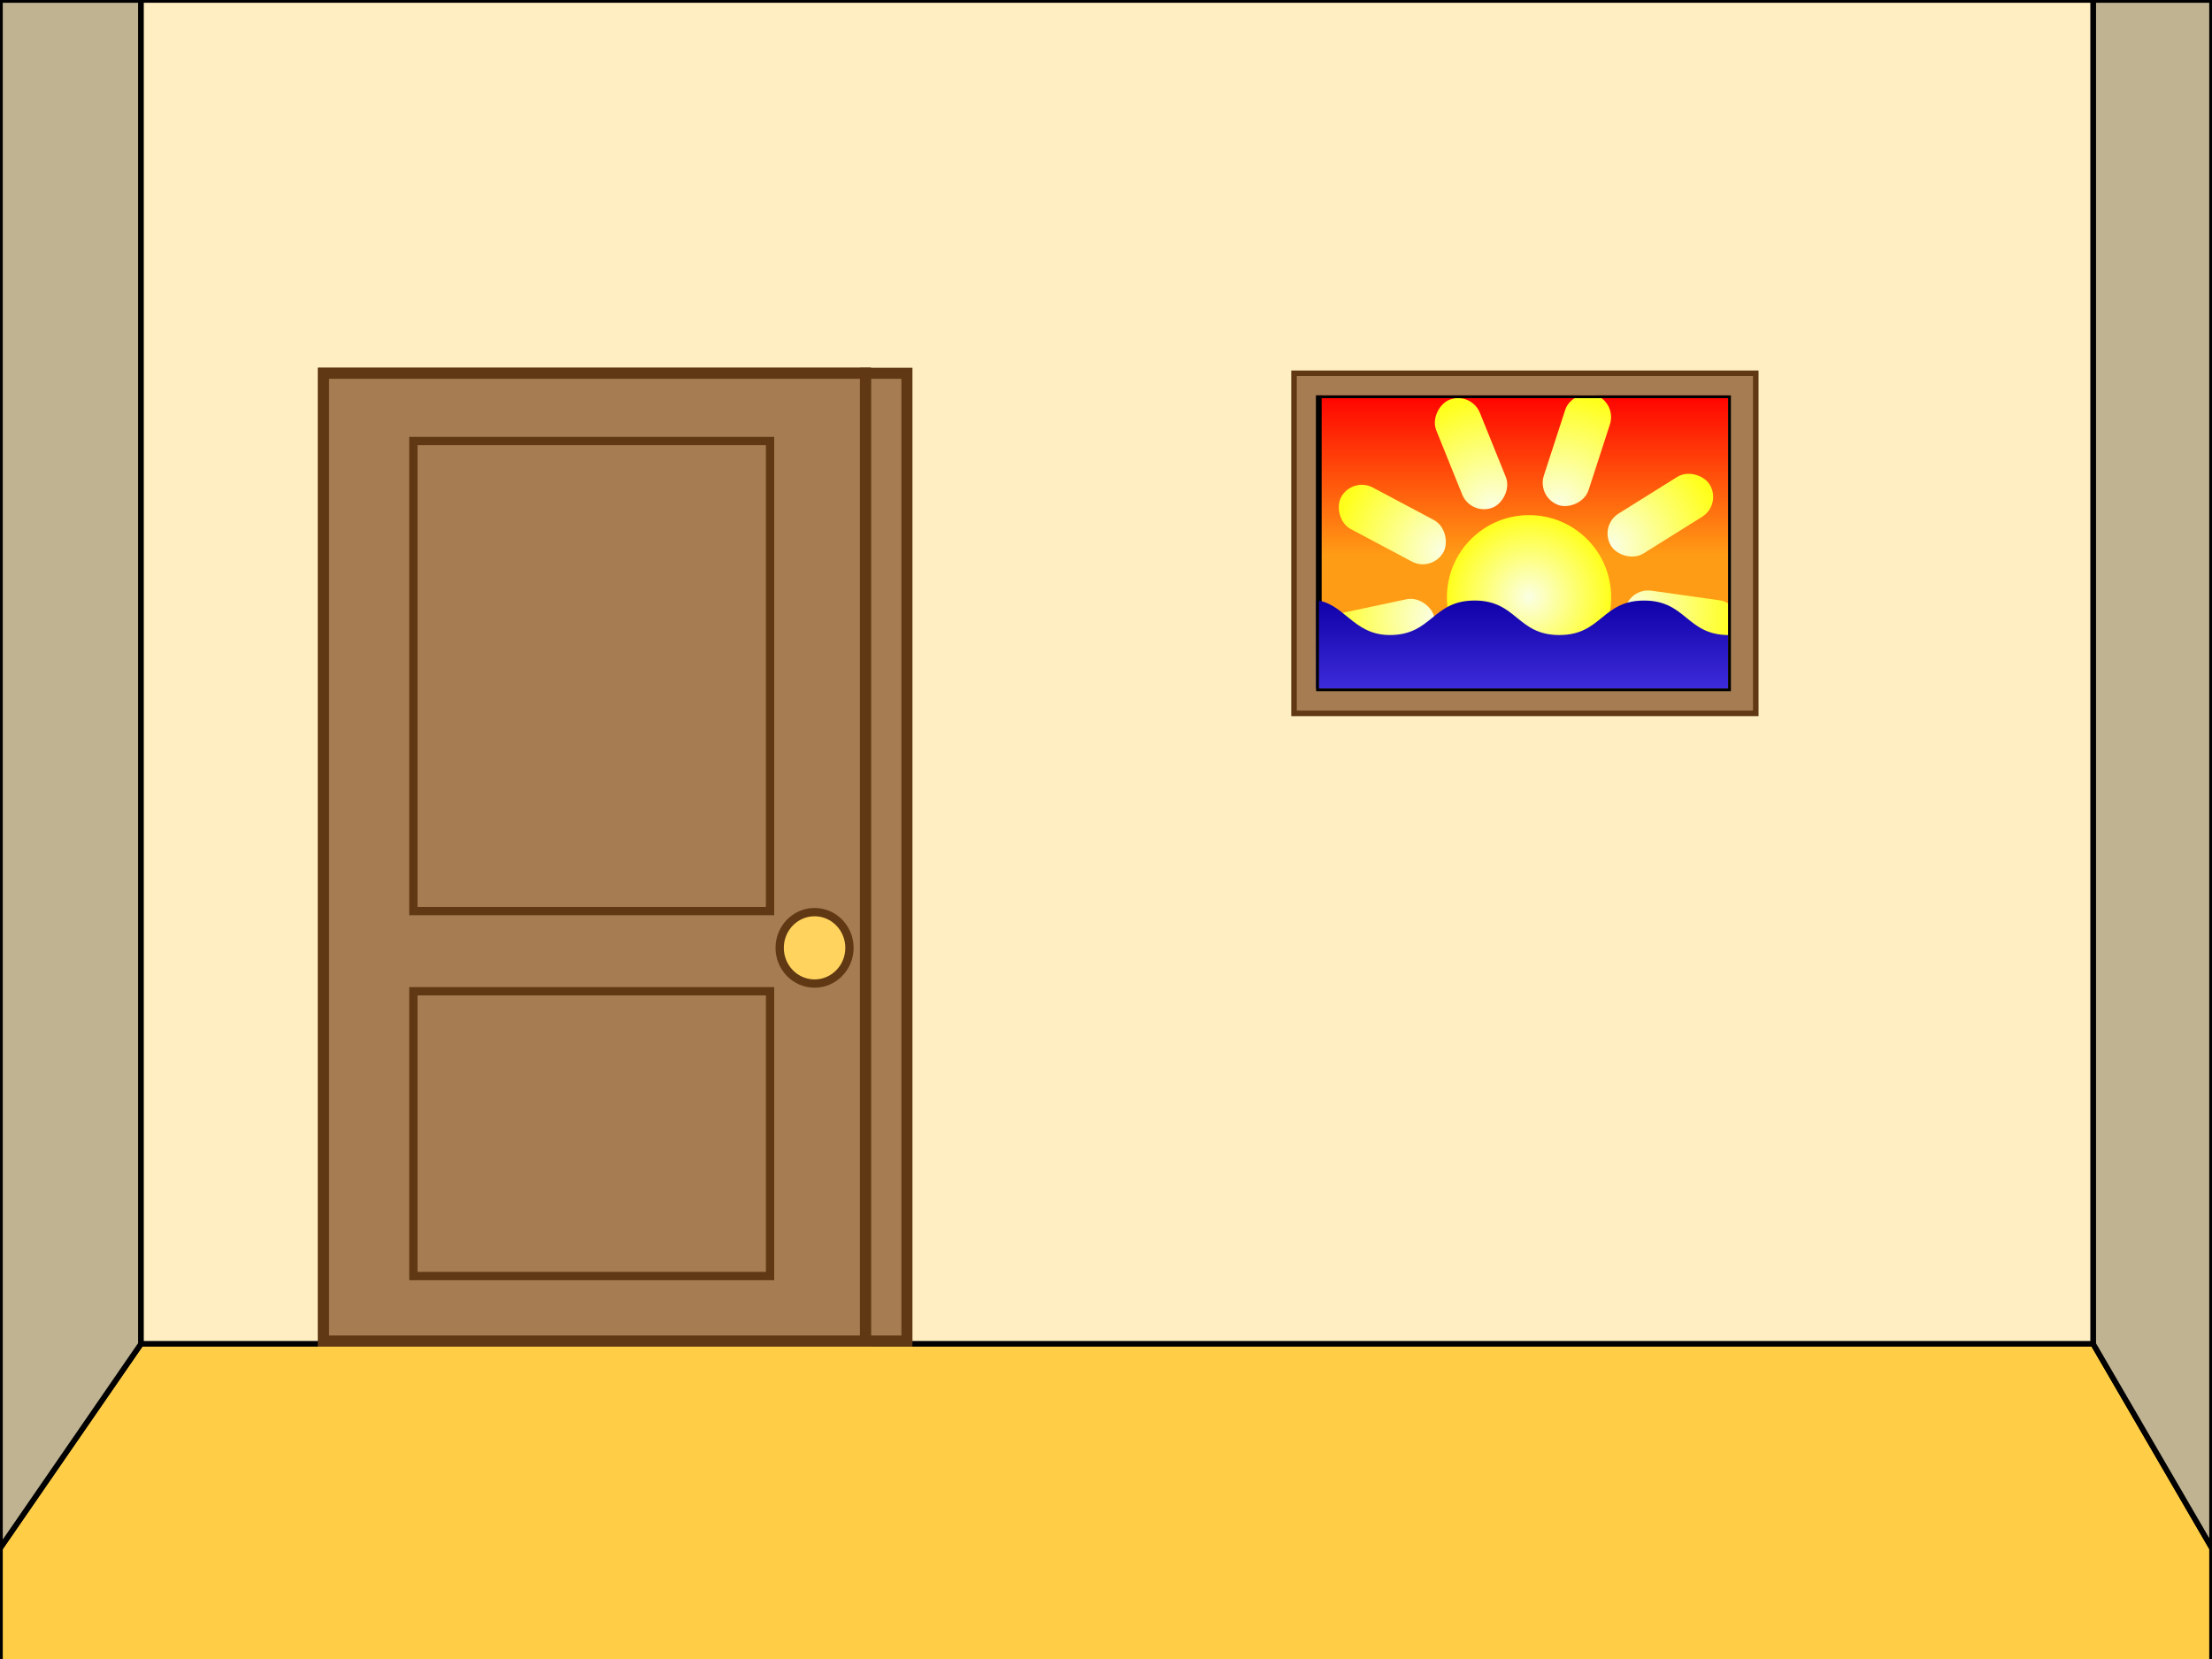 <svg xmlns="http://www.w3.org/2000/svg"
     xmlns:xlink="http://www.w3.org/1999/xlink"
     viewBox="0 0 800 600" width="100%" height="100%">
 <rect x="0" y="0" width="800" height="600" fill="#333333" stroke="none"/>
 <script xlink:href="web-animations-demo.js"/>
 <script>
   // This is so I don't have to keep repeating this step every time I load the
   // file
   window.$ = document.getElementById.bind(document);
 </script>
 <rect x="-200%" y="-200%" width="400%" height="400%" fill="black"/>
 <rect id="sky" width="800" height="600" fill="#A2DDFF"/>
 <path id="grass" d="m399 226c-187.3 0-346.1 40.41-398 94v277.9h798v-275c-49.9-57.2-210.4-99-400.9-99z"
       stroke="#006837" stroke-width="4" fill="#39B54A"/>
 <!-- Grass -->
 <g id="sunflowers" stroke-miterlimit="10">
  <defs>
   <!-- Tuft -->
   <path stroke-width="1.684" stroke="#006837"
         d="m151.2 451.8s-6.49-8.72-8.89-10.74c4.5 1.35 12.59 8.52 12.59 8.52s-5.19-11.48-2.59-15.93c2.73 3.25 7.78 15.93 7.78 15.93s1.85-14.97 5.56-16.56c0.37 8.78-1.85 14.71 0 16.56 3.7-6.67 7.41-10.56 7.41-10.56s-2.22 7.96-1.48 10.93"
         fill="#39B54A" transform="translate(-160 -446)" id="tuft"/>
  </defs>
  <use xlink:href="#tuft" transform="translate(135 330) scale(0.47)"/>
  <use xlink:href="#tuft" transform="translate(304 319) scale(0.58)"/>
  <use xlink:href="#tuft" transform="translate(251 331) scale(0.67)"/>
  <use xlink:href="#tuft" transform="translate(205 357) scale(0.73)"/>
  <use xlink:href="#tuft" transform="translate(275 398) scale(0.89)"/>
  <use xlink:href="#tuft" transform="translate(229 413) scale(0.82)"/>
  <use xlink:href="#tuft" transform="translate(159 370) scale(0.78)"/>
  <use xlink:href="#tuft" transform="translate(160 446)"/>
 </g>
 <!-- Walls -->
 <g id="walls" stroke="#000" stroke-width="2">
  <polyline points="0 600 0 559.9 51 486 757 486 800 559.9 800 600"
            fill="#FFCD46"/>
  <polygon points="51 486 51 0 0 0 0 560" fill="#BFB392"/>
  <polygon points="757 486 757 0 800 0 800 560" fill="#BFB392"/>
  <polyline
   points="51 486 51 0 757 0 757 486 313 486 313 135 117 135 117 486 51 486"
   fill="#FFEEC2"/>
 </g>
 <!-- Door -->
 <g transform="translate(117 135)" id="doorContainer">
   <g id="door">
     <g stroke="#603813" id="doorFace">
      <rect width="196" height="350" stroke-width="4" fill="#a67c52"/>
      <g stroke-width="3" fill="none">
       <rect x="32.5" y="24.5"  width="129" height="170"/>
       <rect x="32.5" y="223.5" width="129" height="103"/>
      </g>
      <ellipse rx="12.62" cx="177.6" cy="207.8" ry="12.92" stroke-width="3"
        fill="#ffd35e"/>
     </g>
     <rect x="196" width="15" height="350"
      fill="#a67c52" stroke="#603813" stroke-width="4" id="doorSide"/>
     <use xlink:href="#doorFace" id="doorBack"/>
   </g>
 </g>
 <style>
   #doorContainer {
     perspective: 1100px;
     perspective-origin: right 20px;
   }
   #door {
     /* Work around a bug in Web Animations polyfill.
        If we set this to zero, when it goes to interpolate it gets back
        matrix(1,0,0,1,0,0) as the underlying value and doesn't know how to
        interpolate that with 'rotateY(-105deg)'. */
     transform: rotateY(0.1deg);
     transform-style: preserve-3d;
   }
   #doorSide {
     transform: rotateY(90deg) translateX(2px) translateZ(-2px);
     transform-origin: 200px;
     transform-style: preserve-3d;
   }
   #doorBack {
     transform: translateZ(-13px);
   }
 </style>
 <!-- Picture -->
 <g transform="translate(551.5 196.5)">
  <g id="picture">
   <g transform="translate(-551.5 -196.5)">
    <!-- Frame -->
    <rect x="468" y="135" width="167" height="123"
          stroke="#603813" stroke-width="2" fill="#A67C52"/>
    <defs>
     <clipPath id="pictureRegion">
      <rect y="143" x="476" height="106" width="149"/>
     </clipPath>
    </defs>
    <!-- Sky -->
    <linearGradient id="sunsetSky" y2="142" gradientUnits="userSpaceOnUse"
                    x2="551.5" y1="248" x1="551.5">
     <stop stop-color="#FF9C15" offset=".444"/>
     <stop stop-color="#f00" offset="1"/>
    </linearGradient>
    <rect clip-path="url(#pictureRegion)" height="106" width="149" stroke="#000"
          stroke-miterlimit="10" y="142" x="477" stroke-width="2"
          fill="url(#sunsetSky)"/>
    <!-- Sun -->
    <g clip-path="url(#pictureRegion)">
     <g transform="translate(553 216)">
      <!-- Splitting out the transforms on the sun for now since the shim
           doesn't currently support additive animation for transforms of
           different types. -->
      <g id="sun">
       <defs>
        <radialGradient id="sunGrad" gradientUnits="userSpaceOnUse" cx="0" cy="0"
         r="29.7">
         <stop stop-color="#FBFFE3" offset="0"/>
         <stop stop-color="#FFFF1B" offset="1"/>
        </radialGradient>
       </defs>
       <circle r="29.7" fill="url(#sunGrad)"/>
       <defs>
        <radialGradient id="beamGrad" gradientUnits="userSpaceOnUse" cx="-21"
         cy="0" r="40">
         <stop stop-color="#FBFFE3" offset="0"/>
         <stop stop-color="#FFFF1B" offset="1"/>
        </radialGradient>
        <rect x="-21" y="-8.5" width="42" height="17" rx="8.5"
        fill="url(#beamGrad)" id="beam"/>
       </defs>
       <use xlink:href="#beam" transform="translate(56 0) rotate(8 -56 0)"/>
       <use xlink:href="#beam" transform="translate(56 0) rotate(48 -56 0)"/>
       <use xlink:href="#beam" transform="translate(56 0) rotate(88 -56 0)"/>
       <use xlink:href="#beam" transform="translate(56 0) rotate(128 -56 0)"/>
       <use xlink:href="#beam" transform="translate(56 0) rotate(168 -56 0)"/>
       <use xlink:href="#beam" transform="translate(56 0) rotate(208 -56 0)"/>
       <use xlink:href="#beam" transform="translate(56 0) rotate(248 -56 0)"/>
       <use xlink:href="#beam" transform="translate(56 0) rotate(288 -56 0)"/>
       <use xlink:href="#beam" transform="translate(56 0) rotate(328 -56 0)"/>
      </g>
     </g>
    </g>
    <!-- Wave -->
    <defs>
     <linearGradient id="waveGrad" y2="217" gradientUnits="userSpaceOnUse"
                     x2="576.5" y1="274" x1="576.5">
      <stop stop-color="#5F4EFF" offset="0"/>
      <stop stop-color="#1000A8" offset="1"/>
     </linearGradient>
    </defs>
    <g clip-path="url(#pictureRegion)">
     <path id="wave"
           d="m693.1 230c0.17 0 0.26-0.48 0.26-0.71 0-2.89-5.06 0.87-8.15 0.29-15.02-2.83-13.96-12.37-29.29-12.37s-15.33 12.47-30.66 12.47c-15.33 0-15.33-12.48-30.65-12.48-15.33 0-15.33 12.47-30.65 12.47s-15.33-12.48-30.65-12.48-15.33 12.48-30.65 12.48c-13.69 0-16.5-12.12-27.65-12.67h-0.08-1.64-14.5v56.97h235v-44.01h-0.9z"
           fill="url(#waveGrad)"/>
    </g>
    <!-- Picture contents border -->
    <rect height="106" width="149" stroke="#000" y="143.5" x="476.5"
      fill="none"/>
   </g>
  </g>
 </g>
 <!-- Smoke -->
 <defs>
  <clipPath id="smokeClip">
    <path d="M117 134h196v352h-196v50h300v-460h-300z"/>
  </clipPath>
 </defs>
 <g id="smoke" fill="#fff" style="opacity: 0">
  <!-- Separate the clip path out to avoid an invalidation bug in Firefox -->
  <g clip-path="url(#smokeClip)">
   <circle opacity=".5" cx="339.5" cy="367.5" r="37.5"/>
   <circle opacity=".5" cx="346" cy="477" r="44"/>
   <circle opacity=".5" cx="354" cy="418" r="44"/>
   <circle opacity=".5" cx="351" cy="279" r="44"/>
   <circle opacity=".5" cx="334" cy="213" r="37"/>
   <circle opacity=".5" cx="354" cy="140" r="56"/>
   <circle opacity=".5" cx="338" cy="330" r="29.5"/>
  </g>
 </g>
</svg>
